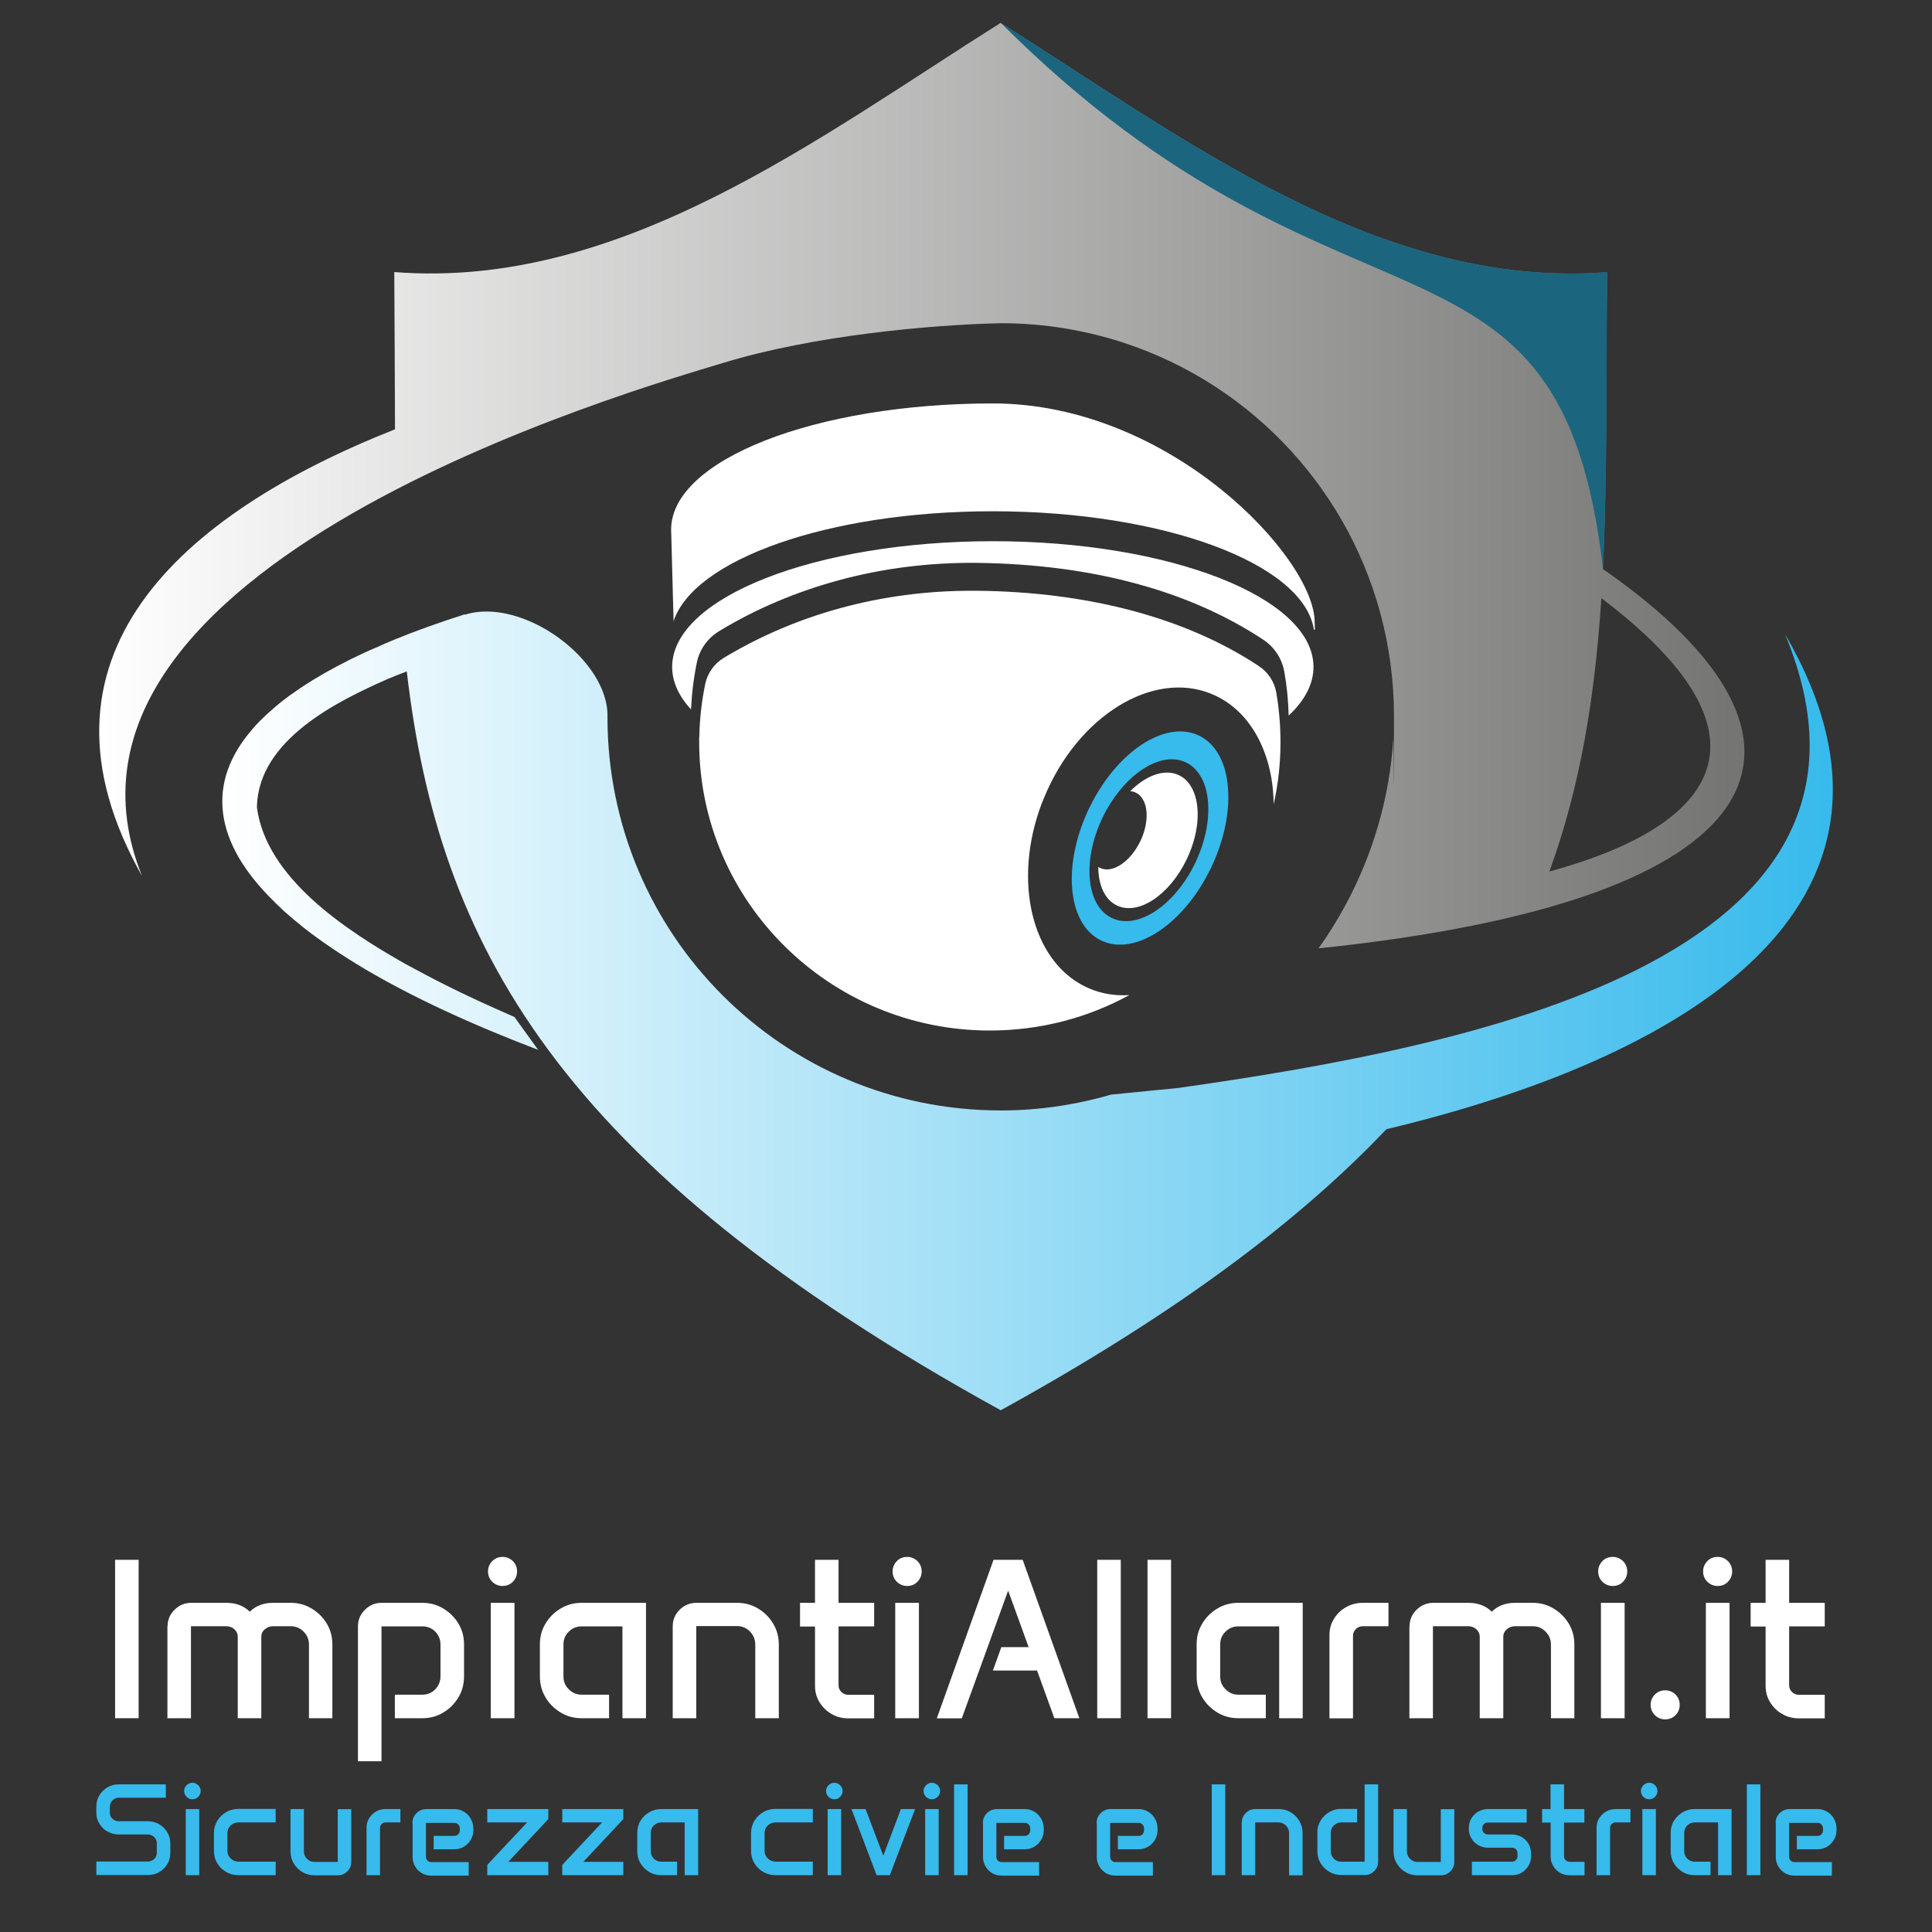 <?xml version="1.0" encoding="UTF-8"?>
<svg xmlns="http://www.w3.org/2000/svg" xmlns:xlink="http://www.w3.org/1999/xlink" id="Livello_1" version="1.1" viewBox="0 0 1329.4 1329.4">
  <rect x="0" y="0" width="1329.4" height="1329.4" fill="#333333" stroke="none"/>
  <defs>
    <style>
      .st0 {
        fill: #fff;
      }

      .st1 {
        fill: #1c657f;
      }

      .st2 {
        fill: url(#Sfumatura_senza_nome_9);
      }

      .st3 {
        fill: url(#Sfumatura_senza_nome_28);
      }

      .st4 {
        fill: #37baec;
      }
    </style>
    <linearGradient id="Sfumatura_senza_nome_9" data-name="Sfumatura senza nome 9" x1="68.3" y1="334.1" x2="1200.4" y2="334.1" gradientUnits="userSpaceOnUse">
      <stop offset="0" stop-color="#fff"></stop>
      <stop offset="1" stop-color="#747473"></stop>
    </linearGradient>
    <linearGradient id="Sfumatura_senza_nome_28" data-name="Sfumatura senza nome 28" x1="153" y1="695.3" x2="1261.2" y2="695.3" gradientUnits="userSpaceOnUse">
      <stop offset="0" stop-color="#fff"></stop>
      <stop offset="1" stop-color="#37baec"></stop>
    </linearGradient>
  </defs>
  <g>
    <path class="st2" d="M688.6,15.7c-125.5,79-261.4,183.7-417.3,171.5.3,37.6.3,73.4.5,108.2C123.4,354.1,13,452.6,97.7,602.7,11.8,389.4,436.7,268.2,498,249.6c61.3-18.7,141.7-26.1,190.6-27.2,51.4,0,99.5,14.3,140.4,39.1,78.1,47.4,130.2,133.3,130.2,231.5s-.2,10.5-.5,15.6c-2.5,40.5-14.2,79.4-32.5,113.5h-.2c0,0-.1.5-.2.7-5.6,10.4-11.7,20.3-18.5,29.7h.4c315.8-32.8,367.9-140.9,195.2-261,3.1-63.4,2.2-130.9,2.9-204.2-155.9,12.2-291.8-92.5-417.3-171.5ZM1101.9,411.6c122.5,92.6,83.6,155.5-35.8,188.1,21.8-59.6,31.4-121.6,35.8-188.1Z"></path>
    <path class="st3" d="M319.8,422.7c-17.5,5.6-33.7,11.4-48.4,17.4h0c-4.2,1.7-7.9,3.4-11.9,5.2-3,1.3-6.3,2.6-9.2,4-13.3,6.2-25.2,12.6-35.8,19.1-5.3,3.3-10.2,6.6-14.8,9.9-4.6,3.3-8.8,6.7-12.7,10.2-2,1.7-3.8,3.4-5.6,5.1-3.6,3.4-6.8,6.9-9.7,10.5-5.8,7-10.2,14.2-13.3,21.4,0,0,0,0,0,0-8.5,19.9-7,40.6,4.2,61.5h0c1,1.9,2.1,3.8,3.3,5.7,2.4,3.8,5,7.6,8,11.4,7.2,9,14.1,15.9,21.7,23,4.3,3.8,8.8,7.6,13.7,11.5,0,0,0,0,0,0,12.2,9.5,26.3,19,42.3,28.5h0c32.1,18.9,71.7,37.4,118.7,55.3l-16.3-22.6c-8.3-3.6-16.2-7.2-23.9-10.7-2.8-1.3-5.5-2.6-8.3-3.9-5.2-2.4-10.2-4.9-15-7.3-2.5-1.2-4.9-2.5-7.3-3.7-5-2.6-9.8-5.1-14.4-7.6-1.9-1.1-3.9-2.1-5.8-3.1-41.9-23.7-96-59.4-102.5-107.8v-.8c1.2-46.2,56-72.7,90-87.7,4.2-1.8,8.6-3.5,13.1-5.2,21.7,186.4,102.6,339.8,408.7,508.4,119.5-65.8,204.6-129.4,265.4-193.4,198.5-47.4,384.6-150.6,274.2-340.8,94,225.7-223.4,284.8-417.2,312.4l-46.5,4.6h0c-24.1,7-49.5,10.9-75.9,10.9-149.6,0-270.6-121-270.6-270.6,1.2-39.5-58.6-83.1-98.2-70.5Z"></path>
    <path class="st1" d="M688.6,15.7c236.5,236.3,385.1,119.6,414.4,375.7,3.1-63.4,2.2-130.9,2.9-204.2-155.9,12.2-291.8-92.5-417.3-171.5Z"></path>
    <g>
      <path class="st0" d="M463.3,428c13.4-42.9,106.7-76.2,219.8-76.2,117.7,0,214,36,221,81.5.4,0,.7-.1.7-.1l-.2-5.2c0-43.9-99.2-150.4-221.4-150.4-122.3,0-221.4,38.9-221.4,86.8,0,.9,1.4,54,1.7,63.6Z"></path>
      <path class="st0" d="M683.1,372.4c121.9,0,220.7,38.7,220.7,86.5,0,11.9-6.1,23.2-17.1,33.5-.2-10.2-1.2-20.4-3-30.3-1.6-8.9-6.8-16.9-14.4-21.9-24.8-16.4-53.6-29.3-85.6-38.1-33.8-9.4-71.3-14.3-111.6-14.8-32.6-.3-64.7,3.7-95.4,12.1-29.3,8-56.9,19.7-81.9,34.9-7.9,4.8-13.5,12.6-15.3,21.6-2.2,10.6-3.5,21.4-4,32.3-8.4-9.2-13-19-13-29.3,0-47.8,98.8-86.5,220.7-86.5Z"></path>
      <path class="st0" d="M481.1,507.1c0,1.2,0,2.3,0,3.5,0,109.5,89.7,198.5,200,198.5,34.8,0,67.5-8.8,96-24.4-9.2.6-18.4-.7-27-4.3-38.3-15.8-53.1-69.4-35.1-122.5,1-3.1,2.2-6.1,3.5-9.2,23.1-56,74.7-87.9,115.2-71.2,17.2,7.1,29.7,21.8,36.6,40.7,3.9,10.6,6,22.6,6.1,35.3,3.1-13.8,4.7-28.1,4.7-42.8h0c0-11.5-1-23-2.9-34.2-1.3-7.3-5.6-13.9-11.9-18.1-50-33.2-117.1-51.1-194-51.9-1.3,0-2.5,0-3.8,0-61.6,0-120.5,16-170.5,46.2-6.5,3.9-11.1,10.4-12.7,17.8-2.5,12-3.9,24.3-4.1,36.6Z"></path>
      <path class="st4" d="M833.5,596.7c11.1-23.3,14.1-47.1,9.9-64.9-2.9-12-9.1-21.2-18.5-25.7-22.9-10.9-56.1,10.8-74.8,48.7-.3.6-.6,1.2-.9,1.8-18.5,39-14.7,79.5,8.6,90.6,23.3,11.1,57.2-11.5,75.7-50.5ZM765.1,631.7c-17.7-8.4-20.6-39.2-6.6-68.8,1.7-3.6,3.6-7,5.6-10.1,14.6-23.2,36.4-35.6,51.9-28.2,5.3,2.5,9.3,7.1,11.9,13,6,13.8,4.5,35.1-5.3,55.8-14.1,29.6-39.8,46.7-57.5,38.3Z"></path>
      <path class="st0" d="M755.7,596.5c.4.3.8.5,1.2.7,8.5,4.1,21-4.2,27.8-18.5,5.5-11.5,5.6-23.4,1-29.7-1.1-1.6-2.5-2.8-4.2-3.6-1.2-.6-2.5-.9-3.8-1,10.9-10.9,23.7-15.7,33.5-11,3.2,1.5,5.9,4,7.9,7.1,7.3,11.2,6.8,31.1-2.4,50.5-11.8,24.8-33.3,39.1-48.1,32.1-8.4-4-12.8-14-12.9-26.5Z"></path>
    </g>
  </g>
  <g>
    <path class="st0" d="M79.2,1073.3h16.2v109h-16.2v-109Z"></path>
    <path class="st0" d="M115.3,1119.1c0-4.4,1.6-8.3,4.8-11.4,3.2-3.2,7-4.8,11.5-4.8h24.2c6.5,0,11.9,2,16.1,6.1,4.1-4.1,9.5-6.1,16.1-6.1h12c5.3,0,10.1,1.3,14.4,3.9,4.3,2.6,7.8,6,10.4,10.3,2.6,4.3,3.9,9.1,3.9,14.4v50.8h-16.1v-50.6c0-3.5-1.2-6.5-3.7-9-2.5-2.5-5.4-3.7-8.9-3.7h-12c-2.2,0-4.2.7-5.8,2.1-1.6,1.4-2.4,3.1-2.4,5.1v56.1h-16.2v-56.1c0-2-.8-3.7-2.3-5.1-1.5-1.4-3.4-2.1-5.6-2.1h-24.3v63.3h-16.2v-63.2Z"></path>
    <path class="st0" d="M246.3,1119.1c0-4.4,1.6-8.3,4.8-11.4,3.2-3.2,7-4.8,11.4-4.8h28.1c5.3,0,10.1,1.3,14.4,3.9,4.3,2.6,7.8,6,10.4,10.3,2.6,4.3,3.9,9.1,3.9,14.3v22.2c0,5.3-1.3,10.1-3.9,14.4-2.6,4.3-6,7.8-10.4,10.4-4.3,2.6-9.1,3.9-14.4,3.9h-18.9v-16.2h18.9c3.5,0,6.4-1.2,8.9-3.7,2.4-2.5,3.6-5.5,3.6-8.9v-21.9c0-3.5-1.2-6.4-3.6-8.9-2.4-2.4-5.4-3.6-8.9-3.6h-28.1v92.8h-16.2v-92.8Z"></path>
    <path class="st0" d="M335.8,1081.3c0-2.8,1-5.1,2.9-7.1,1.9-1.9,4.3-2.9,7.1-2.9s5.1,1,7.1,2.9c1.9,1.9,2.9,4.3,2.9,7.1s-1,5.1-2.9,7.1c-1.9,1.9-4.3,2.9-7.1,2.9s-5.1-1-7.1-2.9c-1.9-1.9-2.9-4.3-2.9-7.1ZM337.7,1102.9h16.3v79.4h-16.3v-79.4Z"></path>
    <path class="st0" d="M371.5,1131.4c0-5.3,1.3-10,3.9-14.3,2.6-4.3,6-7.7,10.4-10.3,4.3-2.6,9.1-3.9,14.4-3.9h44.3v79.4h-16.2v-63.2h-28.1c-3.4,0-6.4,1.2-8.8,3.6-2.5,2.4-3.7,5.4-3.7,8.9v21.9c0,3.5,1.2,6.5,3.7,8.9,2.5,2.5,5.4,3.7,8.8,3.7h18.9v16.2h-18.9c-5.3,0-10.1-1.3-14.4-3.9-4.3-2.6-7.8-6-10.4-10.4-2.6-4.3-3.9-9.1-3.9-14.4v-22.2Z"></path>
    <path class="st0" d="M462.9,1119c0-4.4,1.6-8.2,4.8-11.4,3.2-3.1,7-4.7,11.5-4.7h28c5.3,0,10.1,1.3,14.4,3.9,4.3,2.6,7.8,6,10.4,10.4,2.6,4.3,3.9,9.1,3.9,14.4v50.7h-16.2v-50.5c0-3.6-1.2-6.6-3.6-9.1-2.4-2.5-5.4-3.8-8.9-3.8h-28.1v63.4h-16.2v-63.3Z"></path>
    <path class="st0" d="M550.5,1102.9h10.3v-29.6h16.2v29.6h24.5v16.2h-24.5v40.7c0,1.7.7,3.2,2,4.5,1.4,1.3,3,1.9,4.9,1.9h17.6v16.2h-17.8c-4.2,0-8-1-11.5-3-3.4-2-6.2-4.7-8.3-8.1-2.1-3.4-3.1-7.2-3.1-11.3v-40.8h-10.3v-16.2Z"></path>
    <path class="st0" d="M614.2,1081.3c0-2.8,1-5.1,2.9-7.1s4.3-2.9,7.1-2.9,5.1,1,7.1,2.9c1.9,1.9,2.9,4.3,2.9,7.1s-1,5.1-2.9,7.1-4.3,2.9-7.1,2.9-5.1-1-7.1-2.9c-1.9-1.9-2.9-4.3-2.9-7.1ZM616,1102.9h16.3v79.4h-16.3v-79.4Z"></path>
    <path class="st0" d="M683.5,1073.3h20.2l39,109h-17.2l-11.9-32.8h-30.4l5.8-16.1h18.8l-14.1-38.9-31.9,87.9h-17.2l39-109Z"></path>
    <path class="st0" d="M755,1073.3h16.2v109h-16.2v-109Z"></path>
    <path class="st0" d="M789.6,1073.3h16.2v109h-16.2v-109Z"></path>
    <path class="st0" d="M823.4,1131.4c0-5.3,1.3-10,3.9-14.3,2.6-4.3,6-7.7,10.4-10.3,4.3-2.6,9.1-3.9,14.4-3.9h44.3v79.4h-16.2v-63.2h-28.1c-3.4,0-6.4,1.2-8.8,3.6-2.5,2.4-3.7,5.4-3.7,8.9v21.9c0,3.5,1.2,6.5,3.7,8.9,2.5,2.5,5.4,3.7,8.8,3.7h18.9v16.2h-18.9c-5.3,0-10.1-1.3-14.4-3.9-4.3-2.6-7.8-6-10.4-10.4-2.6-4.3-3.9-9.1-3.9-14.4v-22.2Z"></path>
    <path class="st0" d="M914.8,1125.1c0-4.1,1-7.8,3.1-11.2,2.1-3.4,4.8-6.1,8.3-8,3.5-2,7.3-3,11.5-3h17.7v16.1h-17.7c-1.8,0-3.4.6-4.7,1.9-1.3,1.3-2,2.8-2,4.6v56.9h-16.2v-57.2Z"></path>
    <path class="st0" d="M969.9,1119.1c0-4.4,1.6-8.3,4.8-11.4s7-4.8,11.5-4.8h24.2c6.5,0,11.9,2,16.1,6.1,4.1-4.1,9.5-6.1,16.1-6.1h12c5.3,0,10.1,1.3,14.4,3.9,4.3,2.6,7.8,6,10.4,10.3,2.6,4.3,3.9,9.1,3.9,14.4v50.8h-16.1v-50.6c0-3.5-1.2-6.5-3.7-9-2.5-2.5-5.4-3.7-8.9-3.7h-12c-2.2,0-4.2.7-5.8,2.1-1.6,1.4-2.4,3.1-2.4,5.1v56.1h-16.2v-56.1c0-2-.8-3.7-2.3-5.1-1.5-1.4-3.4-2.1-5.6-2.1h-24.3v63.3h-16.2v-63.2Z"></path>
    <path class="st0" d="M1099.7,1081.3c0-2.8,1-5.1,2.9-7.1s4.3-2.9,7.1-2.9,5.1,1,7.1,2.9c1.9,1.9,2.9,4.3,2.9,7.1s-1,5.1-2.9,7.1-4.3,2.9-7.1,2.9-5.1-1-7.1-2.9c-1.9-1.9-2.9-4.3-2.9-7.1ZM1101.6,1102.9h16.3v79.4h-16.3v-79.4Z"></path>
    <path class="st0" d="M1135.8,1173.1c0-2.8,1-5.1,2.9-7.1,1.9-1.9,4.3-2.9,7.1-2.9s5.2,1,7.1,2.9,2.9,4.3,2.9,7.1-1,5.2-2.9,7.1-4.3,2.9-7.1,2.9-5.1-1-7.1-2.9c-1.9-1.9-2.9-4.3-2.9-7.1Z"></path>
    <path class="st0" d="M1171.9,1081.3c0-2.8,1-5.1,2.9-7.1s4.3-2.9,7.1-2.9,5.1,1,7.1,2.9c1.9,1.9,2.9,4.3,2.9,7.1s-1,5.1-2.9,7.1-4.3,2.9-7.1,2.9-5.1-1-7.1-2.9c-1.9-1.9-2.9-4.3-2.9-7.1ZM1173.8,1102.9h16.3v79.4h-16.3v-79.4Z"></path>
    <path class="st0" d="M1204.6,1102.9h10.3v-29.6h16.2v29.6h24.5v16.2h-24.5v40.7c0,1.7.7,3.2,2,4.5,1.4,1.3,3,1.9,4.9,1.9h17.6v16.2h-17.8c-4.2,0-8-1-11.5-3-3.5-2-6.2-4.7-8.3-8.1-2.1-3.4-3.1-7.2-3.1-11.3v-40.8h-10.3v-16.2Z"></path>
    <path class="st4" d="M66.3,1242.9c0-2.8.7-5.3,2.1-7.6,1.4-2.3,3.3-4.1,5.6-5.5,2.4-1.4,5-2,7.8-2h32.3v9.2h-32.3c-1.7,0-3.2.6-4.4,1.8s-1.8,2.7-1.8,4.4v4.3c0,1.6.6,2.9,1.8,4s2.7,1.7,4.4,1.7h19.9c2.9,0,5.5.7,7.8,2,2.3,1.4,4.2,3.2,5.6,5.5,1.4,2.3,2.1,4.8,2.1,7.6v6.8c0,2.8-.7,5.3-2.1,7.6-1.4,2.3-3.3,4.1-5.6,5.5-2.3,1.4-5,2-7.8,2h-35.4v-9.3h35.4c1.7,0,3.2-.6,4.4-1.7,1.2-1.2,1.8-2.6,1.8-4.2v-6.7c0-1.6-.6-3-1.8-4.2-1.2-1.2-2.7-1.8-4.4-1.8h-19.9c-2.8,0-5.4-.7-7.8-2-2.4-1.3-4.2-3.1-5.6-5.4-1.4-2.3-2.1-4.7-2.1-7.5v-4.6Z"></path>
    <path class="st4" d="M126.7,1232.4c0-1.6.6-2.9,1.7-4s2.5-1.7,4-1.7,2.9.6,4,1.7,1.7,2.5,1.7,4-.6,2.9-1.7,4-2.5,1.7-4,1.7-2.9-.6-4-1.7-1.7-2.5-1.7-4ZM127.8,1244.8h9.3v45.5h-9.3v-45.5Z"></path>
    <path class="st4" d="M147.2,1261.2c0-3,.8-5.8,2.3-8.3s3.6-4.5,6.1-6c2.5-1.5,5.4-2.2,8.5-2.2h25.6v9.3h-25.6c-2.1,0-3.9.7-5.4,2.1s-2.2,3.1-2.2,5.2v12.3c0,2,.7,3.8,2.2,5.2,1.5,1.4,3.3,2.2,5.4,2.2h25.6v9.3h-25.6c-3.1,0-5.9-.7-8.5-2.2s-4.6-3.5-6.1-6c-1.5-2.5-2.3-5.3-2.3-8.3v-12.6Z"></path>
    <path class="st4" d="M199.8,1244.8h9.3v29c0,2.1.7,3.8,2.1,5.2s3.1,2.2,5.1,2.2h16.1v-36.3h9.3v36.3c0,2.5-.9,4.7-2.7,6.5-1.8,1.8-4,2.7-6.6,2.7h-16c-3,0-5.8-.7-8.3-2.2s-4.5-3.5-6-6c-1.5-2.5-2.2-5.2-2.2-8.3v-29.1Z"></path>
    <path class="st4" d="M252.2,1257.5c0-2.3.6-4.5,1.8-6.4s2.8-3.5,4.7-4.6,4.2-1.7,6.6-1.7h10.2v9.2h-10.2c-1.1,0-2,.4-2.7,1.1-.7.7-1.1,1.6-1.1,2.6v32.6h-9.3v-32.8Z"></path>
    <path class="st4" d="M283.8,1254.2c0-2.6,1-4.8,2.9-6.7,1.9-1.8,4.2-2.7,6.9-2.7h19c2.4,0,4.6.6,6.6,1.8,2,1.2,3.6,2.8,4.7,4.8s1.8,4.2,1.8,6.7v1.3c0,2.4-.6,4.6-1.8,6.6-1.2,2-2.8,3.6-4.7,4.7-2,1.2-4.2,1.8-6.6,1.8h-14.2v-9.2h14.2c1.1,0,2-.4,2.7-1.1s1.1-1.7,1.1-2.8v-1.2c0-1.1-.4-2.1-1.1-2.8s-1.6-1.1-2.7-1.1h-19.5v23.4c0,1,.3,1.8,1,2.5s1.5,1.1,2.5,1.1h25.9v9.3h-25.9c-2.3,0-4.5-.6-6.4-1.7-1.9-1.2-3.5-2.7-4.6-4.7-1.1-1.9-1.7-4.1-1.7-6.4v-23.3Z"></path>
    <path class="st4" d="M335.3,1283.2l27.4-29.2h-27.4v-9.2h42v6.9l-27.5,29.4h27.5v9.2h-42v-7.1Z"></path>
    <path class="st4" d="M386.9,1283.2l27.4-29.2h-27.4v-9.2h42v6.9l-27.5,29.4h27.5v9.2h-42v-7.1Z"></path>
    <path class="st4" d="M438.5,1261.1c0-3,.7-5.8,2.2-8.2,1.5-2.5,3.5-4.4,6-5.9,2.5-1.5,5.2-2.2,8.3-2.2h25.4v45.5h-9.3v-36.3h-16.1c-2,0-3.6.7-5.1,2.1-1.4,1.4-2.1,3.1-2.1,5.1v12.6c0,2,.7,3.7,2.1,5.1,1.4,1.4,3.1,2.1,5.1,2.1h10.9v9.3h-10.9c-3,0-5.8-.7-8.3-2.2s-4.5-3.5-6-6c-1.5-2.5-2.2-5.2-2.2-8.3v-12.7Z"></path>
    <path class="st4" d="M516.8,1261.2c0-3,.8-5.8,2.3-8.3s3.6-4.5,6.1-6c2.5-1.5,5.4-2.2,8.5-2.2h25.6v9.3h-25.6c-2.1,0-3.9.7-5.4,2.1s-2.2,3.1-2.2,5.2v12.3c0,2,.7,3.8,2.2,5.2,1.5,1.4,3.3,2.2,5.4,2.2h25.6v9.3h-25.6c-3.1,0-5.9-.7-8.5-2.2s-4.6-3.5-6.1-6c-1.5-2.5-2.3-5.3-2.3-8.3v-12.6Z"></path>
    <path class="st4" d="M568.4,1232.4c0-1.6.6-2.9,1.7-4s2.5-1.7,4-1.7,2.9.6,4,1.7,1.7,2.5,1.7,4-.6,2.9-1.7,4-2.5,1.7-4,1.7-2.9-.6-4-1.7-1.7-2.5-1.7-4ZM569.5,1244.8h9.3v45.5h-9.3v-45.5Z"></path>
    <path class="st4" d="M595.6,1244.8l12.2,32.1,12.1-32.1h9.8l-17.4,45.5h-9.1l-17.3-45.5h9.8Z"></path>
    <path class="st4" d="M635.5,1232.4c0-1.6.6-2.9,1.7-4s2.5-1.7,4-1.7,2.9.6,4,1.7,1.7,2.5,1.7,4-.6,2.9-1.7,4-2.5,1.7-4,1.7-2.9-.6-4-1.7-1.7-2.5-1.7-4ZM636.6,1244.8h9.3v45.5h-9.3v-45.5Z"></path>
    <path class="st4" d="M656.5,1227.8h9.3v62.5h-9.3v-62.5Z"></path>
    <path class="st4" d="M676.3,1254.2c0-2.6,1-4.8,2.9-6.7,1.9-1.8,4.2-2.7,6.9-2.7h19c2.4,0,4.6.6,6.6,1.8,2,1.2,3.6,2.8,4.7,4.8,1.2,2,1.8,4.2,1.8,6.7v1.3c0,2.4-.6,4.6-1.8,6.6-1.2,2-2.8,3.6-4.7,4.7-2,1.2-4.2,1.8-6.6,1.8h-14.2v-9.2h14.2c1.1,0,2-.4,2.7-1.1.7-.8,1.1-1.7,1.1-2.8v-1.2c0-1.1-.4-2.1-1.1-2.8-.7-.8-1.6-1.1-2.7-1.1h-19.5v23.4c0,1,.3,1.8,1,2.5s1.5,1.1,2.5,1.1h25.9v9.3h-25.9c-2.3,0-4.5-.6-6.4-1.7-1.9-1.2-3.5-2.7-4.6-4.7-1.1-1.9-1.7-4.1-1.7-6.4v-23.3Z"></path>
    <path class="st4" d="M754.6,1254.2c0-2.6,1-4.8,2.9-6.7,1.9-1.8,4.2-2.7,6.9-2.7h19c2.4,0,4.6.6,6.6,1.8,2,1.2,3.6,2.8,4.7,4.8,1.2,2,1.8,4.2,1.8,6.7v1.3c0,2.4-.6,4.6-1.8,6.6-1.2,2-2.8,3.6-4.7,4.7-2,1.2-4.2,1.8-6.6,1.8h-14.2v-9.2h14.2c1.1,0,2-.4,2.7-1.1.7-.8,1.1-1.7,1.1-2.8v-1.2c0-1.1-.4-2.1-1.1-2.8-.7-.8-1.6-1.1-2.7-1.1h-19.5v23.4c0,1,.3,1.8,1,2.5s1.5,1.1,2.5,1.1h25.9v9.3h-25.9c-2.3,0-4.5-.6-6.4-1.7-1.9-1.2-3.5-2.7-4.6-4.7-1.1-1.9-1.7-4.1-1.7-6.4v-23.3Z"></path>
    <path class="st4" d="M833.8,1227.8h9.3v62.5h-9.3v-62.5Z"></path>
    <path class="st4" d="M854.5,1254c0-2.5.9-4.7,2.7-6.5,1.8-1.8,4-2.7,6.6-2.7h16c3,0,5.8.7,8.3,2.2,2.5,1.5,4.5,3.5,6,6,1.5,2.5,2.2,5.2,2.2,8.3v29.1h-9.3v-29c0-2.1-.7-3.8-2.1-5.2-1.4-1.4-3.1-2.2-5.1-2.2h-16.1v36.3h-9.3v-36.3Z"></path>
    <path class="st4" d="M906.4,1261.2c0-3,.7-5.8,2.2-8.3s3.5-4.5,6-6c2.5-1.5,5.2-2.2,8.3-2.2h10.9v9.3h-10.9c-2,0-3.6.7-5.1,2.1s-2.1,3.1-2.1,5.1v12.6c0,2,.7,3.6,2.1,5.1s3.1,2.1,5.1,2.1h16.1v-53.2h9.3v53.2c0,2.5-.9,4.7-2.7,6.5s-4,2.7-6.5,2.7h-16.1c-3,0-5.8-.7-8.3-2.2s-4.5-3.5-6-5.9c-1.5-2.5-2.2-5.2-2.2-8.2v-12.7Z"></path>
    <path class="st4" d="M958.8,1244.8h9.3v29c0,2.1.7,3.8,2.1,5.2s3.1,2.2,5.1,2.2h16.1v-36.3h9.3v36.3c0,2.5-.9,4.7-2.7,6.5-1.8,1.8-4,2.7-6.6,2.7h-16c-3,0-5.8-.7-8.3-2.2s-4.5-3.5-6-6-2.2-5.2-2.2-8.3v-29.1Z"></path>
    <path class="st4" d="M1010.7,1257.6c0-2.4.6-4.5,1.8-6.5,1.2-1.9,2.8-3.5,4.7-4.6,2-1.1,4.2-1.7,6.6-1.7h26.7v9.3h-26.7c-1.1,0-2,.3-2.7,1-.7.7-1.1,1.5-1.1,2.5v1.1c0,1,.4,1.8,1.1,2.5.7.7,1.6,1.1,2.7,1.1h16.6c2.4,0,4.6.6,6.6,1.7,2,1.2,3.6,2.7,4.7,4.6s1.8,4.1,1.8,6.5v2.4c0,2.3-.6,4.5-1.8,6.4-1.2,1.9-2.7,3.5-4.7,4.7-2,1.2-4.2,1.7-6.6,1.7h-27.6v-9.3h27.6c1.1,0,2-.4,2.7-1.1.7-.7,1.1-1.6,1.1-2.5v-2.3c0-1-.4-1.9-1.1-2.6-.7-.7-1.6-1.1-2.7-1.1h-16.6c-2.4,0-4.6-.6-6.6-1.7-2-1.2-3.6-2.7-4.7-4.7-1.2-1.9-1.8-4.1-1.8-6.4v-1.1Z"></path>
    <path class="st4" d="M1061,1244.8h5.9v-17h9.3v17h14v9.3h-14v23.3c0,1,.4,1.9,1.2,2.6.8.7,1.7,1.1,2.8,1.1h10.1v9.3h-10.2c-2.4,0-4.6-.6-6.6-1.7-2-1.2-3.6-2.7-4.7-4.7-1.2-1.9-1.8-4.1-1.8-6.5v-23.4h-5.9v-9.3Z"></path>
    <path class="st4" d="M1098.6,1257.5c0-2.3.6-4.5,1.8-6.4,1.2-1.9,2.8-3.5,4.7-4.6,2-1.1,4.2-1.7,6.6-1.7h10.2v9.2h-10.2c-1.1,0-2,.4-2.7,1.1-.7.7-1.1,1.6-1.1,2.6v32.6h-9.3v-32.8Z"></path>
    <path class="st4" d="M1129.1,1232.4c0-1.6.6-2.9,1.7-4s2.5-1.7,4-1.7,2.9.6,4,1.7,1.7,2.5,1.7,4-.6,2.9-1.7,4-2.5,1.7-4,1.7-2.9-.6-4-1.7-1.7-2.5-1.7-4ZM1130.1,1244.8h9.3v45.5h-9.3v-45.5Z"></path>
    <path class="st4" d="M1149.6,1261.1c0-3,.7-5.8,2.2-8.2s3.5-4.4,6-5.9c2.5-1.5,5.2-2.2,8.3-2.2h25.4v45.5h-9.3v-36.3h-16.1c-2,0-3.6.7-5.1,2.1-1.4,1.4-2.1,3.1-2.1,5.1v12.6c0,2,.7,3.7,2.1,5.1,1.4,1.4,3.1,2.1,5.1,2.1h10.9v9.3h-10.9c-3,0-5.8-.7-8.3-2.2s-4.5-3.5-6-6-2.2-5.2-2.2-8.3v-12.7Z"></path>
    <path class="st4" d="M1202,1227.8h9.3v62.5h-9.3v-62.5Z"></path>
    <path class="st4" d="M1221.8,1254.2c0-2.6,1-4.8,2.9-6.7,1.9-1.8,4.2-2.7,6.9-2.7h19c2.4,0,4.6.6,6.6,1.8,2,1.2,3.6,2.8,4.7,4.8,1.2,2,1.8,4.2,1.8,6.7v1.3c0,2.4-.6,4.6-1.8,6.6-1.2,2-2.8,3.6-4.7,4.7-2,1.2-4.2,1.8-6.6,1.8h-14.2v-9.2h14.2c1.1,0,2-.4,2.7-1.1.7-.8,1.1-1.7,1.1-2.8v-1.2c0-1.1-.4-2.1-1.1-2.8-.7-.8-1.6-1.1-2.7-1.1h-19.5v23.4c0,1,.3,1.8,1,2.5s1.5,1.1,2.5,1.1h25.9v9.3h-25.9c-2.3,0-4.5-.6-6.4-1.7-1.9-1.2-3.5-2.7-4.6-4.7-1.1-1.9-1.7-4.1-1.7-6.4v-23.3Z"></path>
  </g>
</svg>
